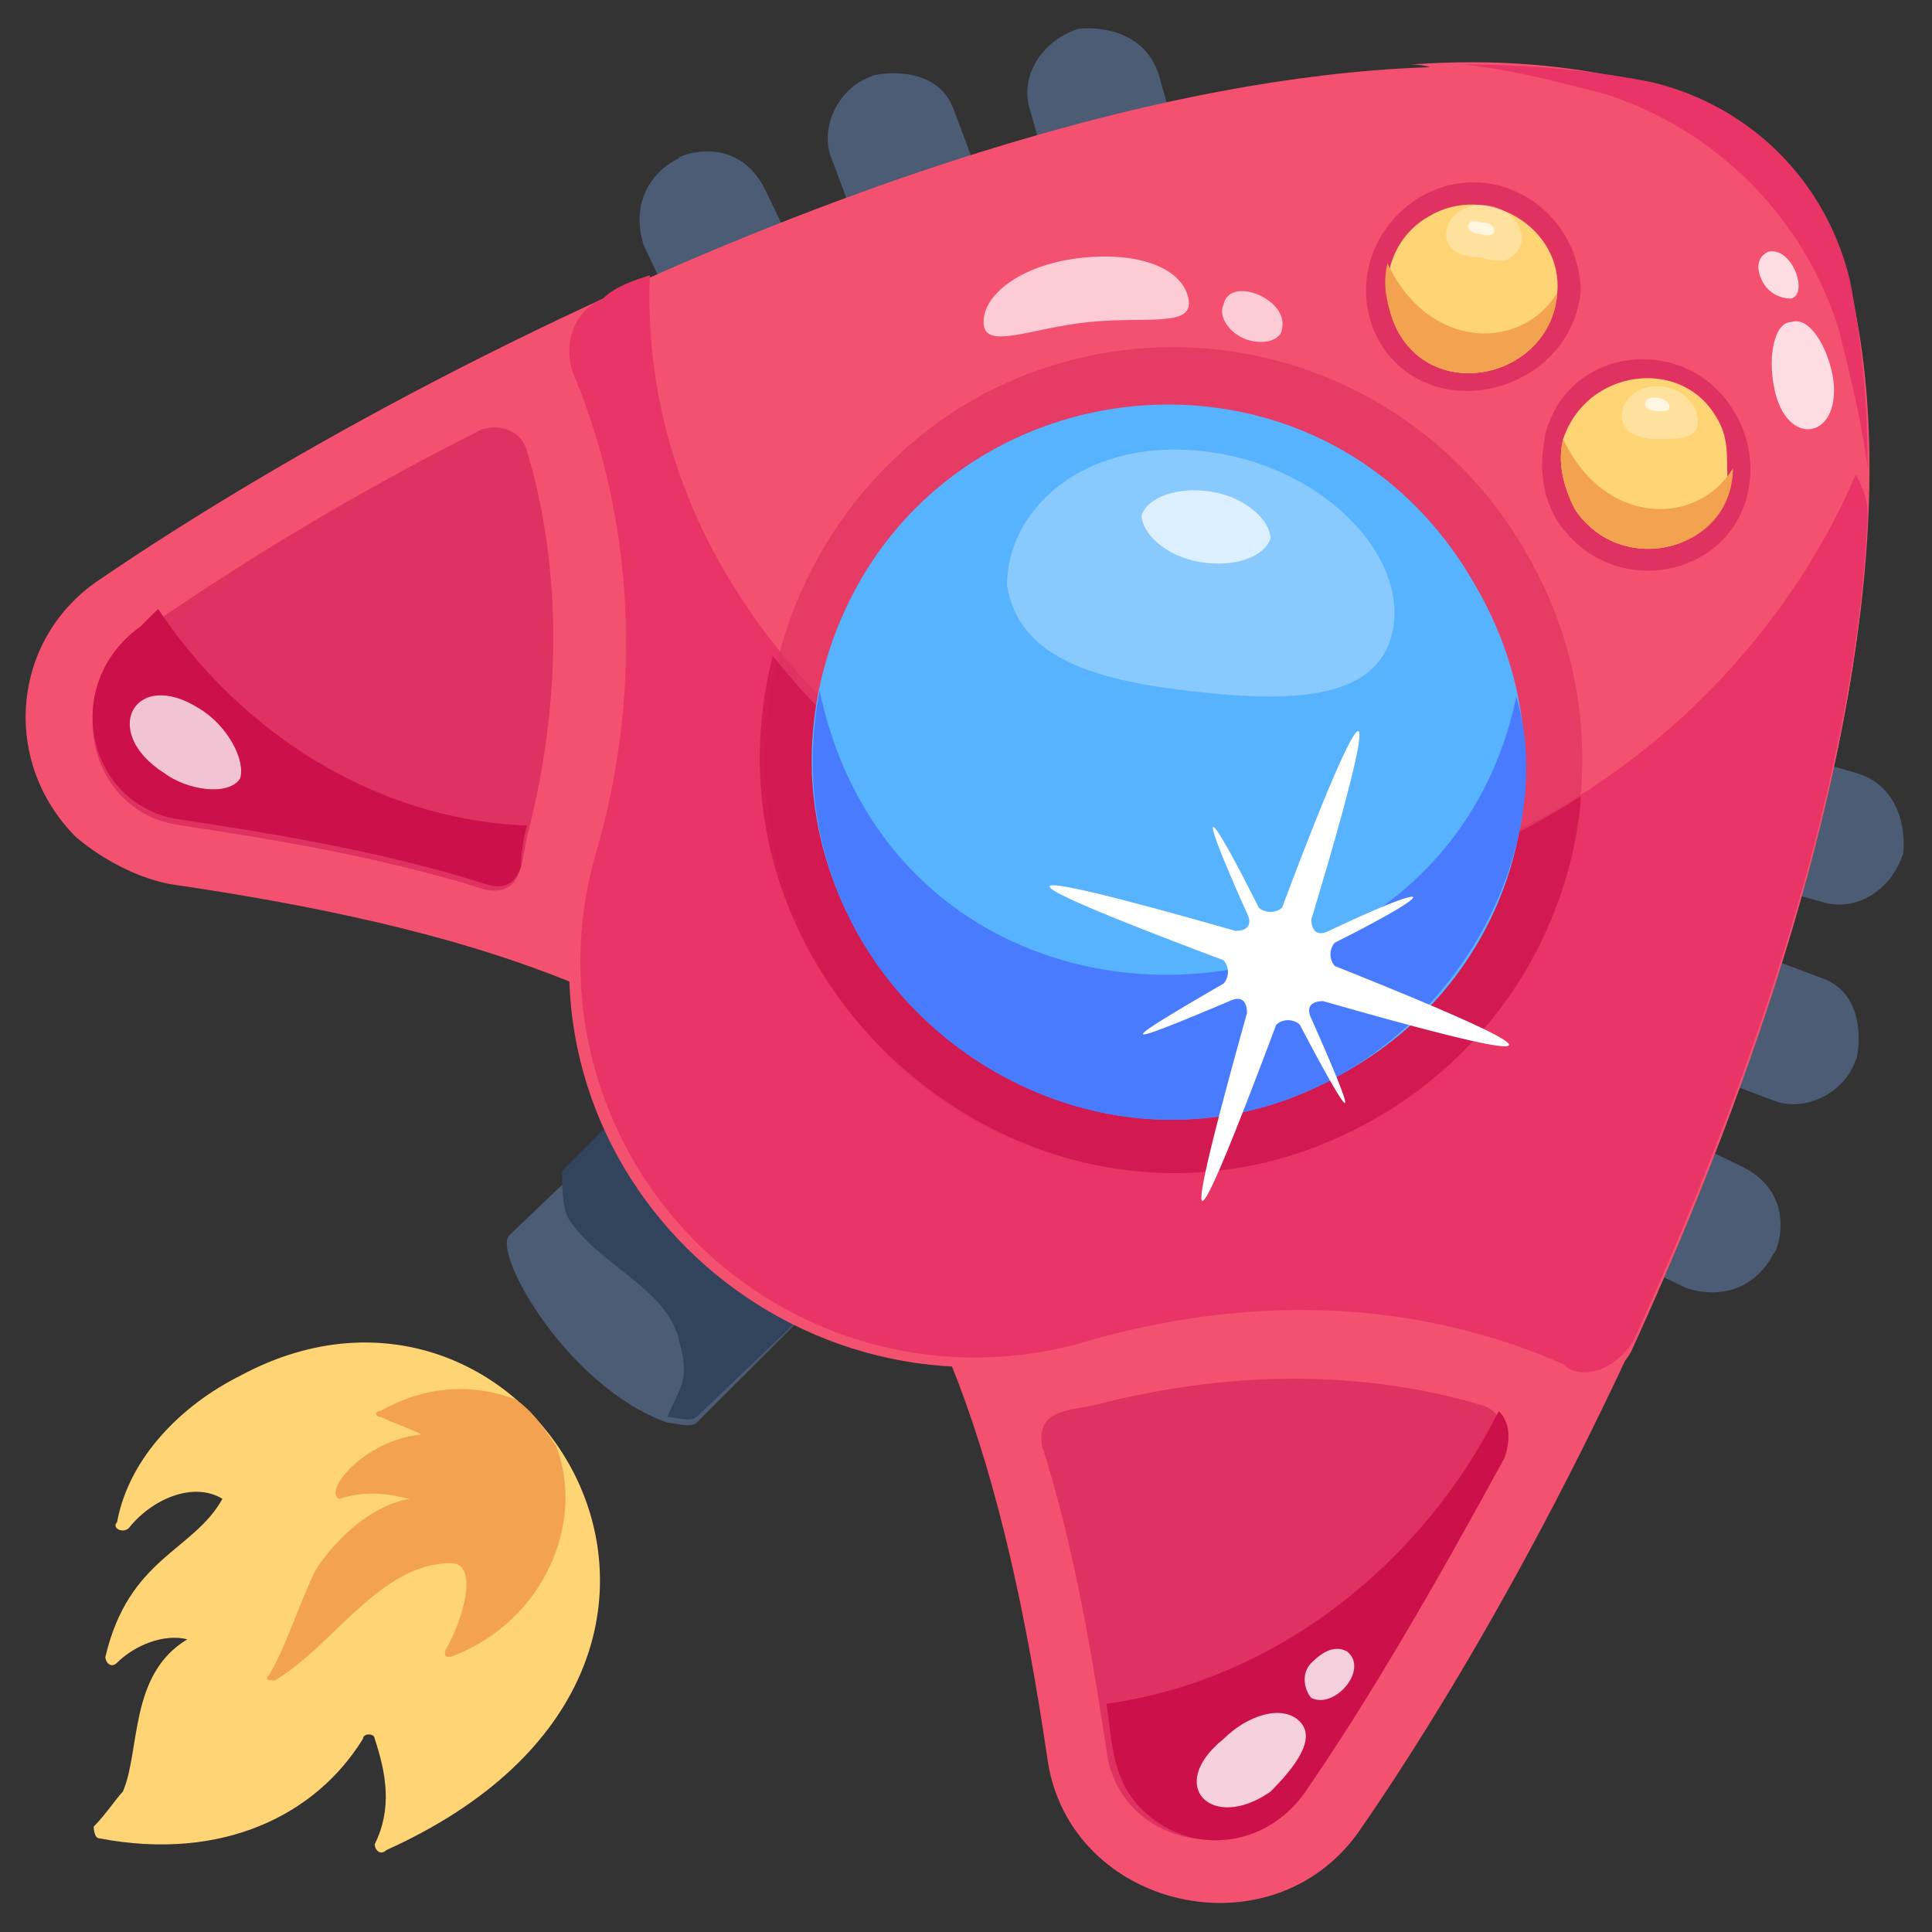 <svg xmlns="http://www.w3.org/2000/svg" width="22" height="22" fill="none"><rect width="100%" height="100%" fill="#333333" stroke="none"/><path fill="#4C5C75" d="M21.667 9.733c-.134.4-.534.667-.934.533L19.067 9.8l.4-1.467 1.666.467c.667.2.534 1 .534.933Zm-.534 2.333c-.133.4-.6.6-.933.467l-1.6-.6.533-1.4 1.6.6c.6.2.4 1 .4.933Zm-.933 2.2c-.2.4-.6.534-1 .4l-1.533-.733.6-1.4 1.533.733c.733.334.4 1.067.4 1ZM12.267.333c-.4.133-.667.533-.534.933l.467 1.667 1.467-.4L13.2.866c-.2-.666-1-.533-.933-.533ZM9.933.866c-.4.134-.6.6-.466.934l.6 1.6 1.4-.534-.6-1.6c-.2-.6-1-.4-.934-.4Zm-2.2.934c-.4.2-.533.6-.4 1l.734 1.533 1.4-.6L8.733 2.2c-.333-.734-1.066-.4-1-.4Z"/><path fill="#FFD475" d="M4.4 21.067c-.067.067-.133 0-.133-.067.2-.4.133-.8 0-1.2 0-.066-.134-.066-.134 0-.533.867-1.6 1.4-3 1.134-.066 0-.066-.134-.066-.134.133-.133.266-.333.333-.4.2-.466.067-1.333.733-1.733-.266-.067-.6.067-.8.267-.066.066-.133 0-.133-.067.267-1.133 1-1.2 1.333-1.8-.333-.2-.8 0-1.066.333-.067.067-.2 0-.134-.066.134-.734.734-1.334 1.4-1.667 3.334-1.8 6.4 3.267 1.667 5.4Z"/><path fill="#F3A250" d="M5.133 18.867c-.066 0-.066 0-.066-.067.2-.333.4-1 .066-1-.8 0-1.333.934-2 1.334-.066 0-.133 0-.066-.067.2-.333.333-.8.533-1.2.267-.4.667-.733 1.067-.8-.067 0-.4-.133-.8 0-.2-.067.266-.667.933-.733-.133-.067-.333-.134-.467-.2-.066 0-.066-.067 0-.067.467-.267 1-.333 1.534-.133.2.133.333.333.466.533.334.867-.133 2-1.2 2.4Z"/><path fill="#4C5C75" d="m9.533 14.6-1.6 1.6c-.066.067-.266 0-.333 0-1.133-.4-2-1.933-1.8-2.133.067-.067 1.467-1.4 1.4-1.334l.267-.266c-.334.333 1.8 2.466 2.066 2.133Z"/><path fill="#31445B" d="m9.333 14.8-1.4 1.334c-.066.067-.266 0-.333 0 .133-.333.267-.4.133-.867-.133-.6-.933-.866-1.266-1.4-.067-.133-.067-.4-.067-.533l.733-.733c-.066.133.267.733.8 1.333.667.667 1.267 1 1.4.867Z"/><path fill="#F45170" d="M11.933 20.067c-1-6.866-3.133-9-10-10-.666-.133-1.133-.6-1.066-.533C0 8.667.133 7.267 1.133 6.601 5.333 3.734 13.733-.266 18.8 1c1.133.266 2 1.133 2.267 2.266 1.2 5.067-2.734 13.467-5.6 17.6-1 1.4-3.267.867-3.534-.8Z"/><path fill="#DF3260" d="M12.467 16c1.533-.4 3.066-.4 4.4 0 .266.067.333.4.2.6a31.765 31.765 0 0 1-2.267 3.8c-.667.934-2.067.6-2.2-.466-.133-.867-.333-2.2-.733-3.467-.067-.4.266-.4.6-.467Z"/><path fill="#CC104A" d="M14.867 20.4c.733-1.066 1.466-2.333 2.266-3.8.067-.2.067-.4-.066-.533-.867 1.734-2.534 3.067-4.467 3.334.067.466.067.866.4 1.2.533.533 1.4.466 1.867-.2Z"/><path fill="#DF3260" d="M6 9.534c.4-1.533.4-3.067 0-4.4-.067-.267-.4-.333-.6-.2A31.779 31.779 0 0 0 1.6 7.2c-.933.666-.6 2.066.467 2.2.866.133 2.2.333 3.466.733.4.066.4-.267.467-.6Z"/><path fill="#CC104A" d="M6 9.4c-1.733-.066-3.267-1.066-4.2-2.466l-.2.2c-.933.666-.6 2.066.467 2.2.866.133 2.2.333 3.466.733.2.067.334 0 .4-.2 0-.067 0-.2.067-.467Z"/><path fill="#F45170" d="M21.2 5.934c0-.4-.333-.8-.8-.733-2 .266-3.867-1.667-3.6-3.667.067-.4-.267-.8-.733-.8.933-.067 1.8 0 2.6.2 1.133.267 2 1.133 2.266 2.267.267.866.334 1.733.267 2.733Z"/><path fill="#E93565" d="M21.267 5.334c-.067-.533-.2-1.066-.334-1.6a4.098 4.098 0 0 0-2.666-2.666c-.534-.134-1-.267-1.6-.334.733 0 1.466.067 2.133.2 1.133.267 2 1.134 2.267 2.267.133.667.2 1.4.2 2.133Z"/><path fill="#F45170" d="M6.667 9.734c.533-1.867.466-3.733-.267-5.4-.133-.333 0-.733.333-.867 3-1.4 6.4-2.533 9.334-2.666.4 0 .8.333.733.8-.267 2 1.667 3.866 3.667 3.6.4-.067.8.266.8.733-.134 2.933-1.267 6.333-2.667 9.4-.133.333-.533.467-.867.333-1.6-.666-3.533-.8-5.4-.266-3.466.933-6.666-2.2-5.666-5.667Z"/><path fill="#E93565" d="M18.6 15.267c1.4-3.066 2.533-6.467 2.667-9.4 0-.2-.067-.333-.134-.467-1.8 4.2-7.466 6.867-11.666 2.667C7.933 6.534 7.333 4.8 7.4 3.134c-.2.066-.4.133-.533.266-.334.134-.467.534-.334.867.667 1.6.8 3.533.267 5.4a4.494 4.494 0 0 0 5.6 5.6c1.867-.533 3.733-.466 5.4.267.2.2.6.066.8-.267Z"/><path fill="#DF3260" d="M15.667 12.733C13.467 14 10.6 13.268 9.333 11 8.067 8.8 8.8 5.933 11 4.6a4.623 4.623 0 0 1 6.4 1.733c1.267 2.2.533 5.067-1.733 6.4Z" opacity=".7"/><path fill="#CC104A" d="M15.667 12.734c-3.6 2.067-7.867-1.333-6.867-5.266 2.333 2.933 6 3.666 9.2 1.6v.066a4.672 4.672 0 0 1-2.333 3.6Z" opacity=".7"/><path fill="#57B3FE" d="M15.333 12.2c-3.2 1.867-7.066-1.333-5.866-4.866 1.133-3.267 5.6-3.734 7.333-.667 1.133 1.933.533 4.4-1.467 5.533Z"/><path fill="#497BFE" d="M15.333 12.2c-2.933 1.734-6.666-.866-6-4.333.934 4.4 7.067 4.2 7.934.067.4 1.333-.267 3.266-1.934 4.266Z"/><path fill="#fff" d="M13.533 7.867c-1.133-.133-1.933-.4-2.066-1.2 0-.867.866-1.667 2.2-1.533 1.333.133 2.333 1.133 2.2 2-.134.866-1.2.866-2.334.733Z" opacity=".3"/><path fill="#fff" d="M13.667 6.4c-.4-.066-.667-.333-.667-.533.067-.2.4-.333.8-.267.4.067.667.334.667.534-.067.2-.4.333-.8.266Z" opacity=".7"/><path fill="#fff" d="M13.933 19.802c.267-.267.667-.4.867-.2.2.2-.067.533-.333.8-.667.466-1.2-.067-.534-.6Zm1.4-1c-.133-.067-.266 0-.4.133-.133.133-.066.333 0 .4.267.133.667-.334.4-.534Z" opacity=".8"/><path fill="#fff" d="M2.267 8.067c.333.2.533.6.466.8-.133.2-.6.134-.866-.066-.734-.467-.334-1.2.4-.734Z" opacity=".75"/><path fill="#fff" d="M11.2 3.667c0 .333.533.067 1.2 0 .667-.067 1.2.067 1.133-.267-.066-.333-.533-.533-1.2-.466-.666.066-1.133.4-1.133.733ZM13.933 3.468c-.066.133.067.333.267.4.2.066.4 0 .4-.134.067-.333-.6-.6-.667-.266Z" opacity=".7"/><path fill="#fff" d="M20.2 4.4c-.067-.333 0-.733.2-.733.2-.067.4.267.467.6.133.733-.534.867-.667.133Zm-.067-1.533c-.133.067-.133.2-.066.333.066.134.2.2.333.2.2-.066 0-.6-.267-.533Z" opacity=".8"/><path fill="#fff" d="M15.067 11.4c-.134 0-.2.067-.134.2.534 1.2.534 1.334-.133.067a.203.203 0 0 0-.267 0c-1 2.667-1.133 2.733-.333-.133 0-.134-.067-.2-.2-.134-1.267.534-1.333.534-.067-.2a.203.203 0 0 0 0-.266c-2.666-1-2.666-1.134.134-.334.133 0 .2-.066.133-.2-.6-1.333-.467-1.266.133-.066.067.066.2.066.267 0 1-2.667 1.2-2.734.333.133 0 .133.067.2.2.133 1.267-.6 1.267-.466.067.134a.203.203 0 0 0 0 .266c2.667 1.067 2.667 1.2-.133.4Z"/><path fill="#DF3260" d="M15.733 3.932c-.333-.533-.2-1.266.4-1.666C17 1.732 18 2.399 18 3.332c-.133 1.134-1.667 1.534-2.267.6Z"/><path fill="#FFD475" d="M15.933 3.8c-.266-.467-.133-1.067.334-1.334.666-.4 1.533.133 1.466.867-.066.933-1.333 1.266-1.8.466Z"/><path fill="#F3A250" d="M15.933 3.799c-.133-.267-.2-.533-.133-.8.467 1 1.533 1 1.933.333-.066.934-1.333 1.267-1.8.467Z"/><path fill="#fff" d="M16.867 2.932c-.2 0-.4-.067-.4-.267 0-.133.133-.333.4-.333.266 0 .466.2.466.4-.066.267-.266.267-.466.2Z" opacity=".3"/><path fill="#fff" d="M16.867 2.665c-.2 0-.2-.2 0-.133.2 0 .2.2 0 .133Z" opacity=".7"/><path fill="#DF3260" d="M17.733 5.932c-.2-.333-.2-.667-.133-1 .267-1 1.6-1.133 2.133-.267.134.2.2.467.2.667 0 1.2-1.533 1.6-2.2.6Z"/><path fill="#FFD475" d="M17.933 5.8c-.133-.267-.2-.534-.133-.8.267-.8 1.333-.934 1.733-.267.134.2.134.4.134.6.066.933-1.2 1.266-1.734.466Z"/><path fill="#F3A250" d="M17.933 5.799c-.133-.267-.2-.533-.133-.8.467 1 1.533 1 1.933.333 0 .934-1.266 1.267-1.8.467Z"/><path fill="#fff" d="M18.867 4.998c-.2 0-.4-.066-.4-.266 0-.134.133-.334.4-.334s.466.2.466.4-.2.2-.466.2Z" opacity=".3"/><path fill="#fff" d="M18.733 4.6c0-.134.334-.068.267.066.067 0-.267.066-.267-.067Z" opacity=".7"/></svg>